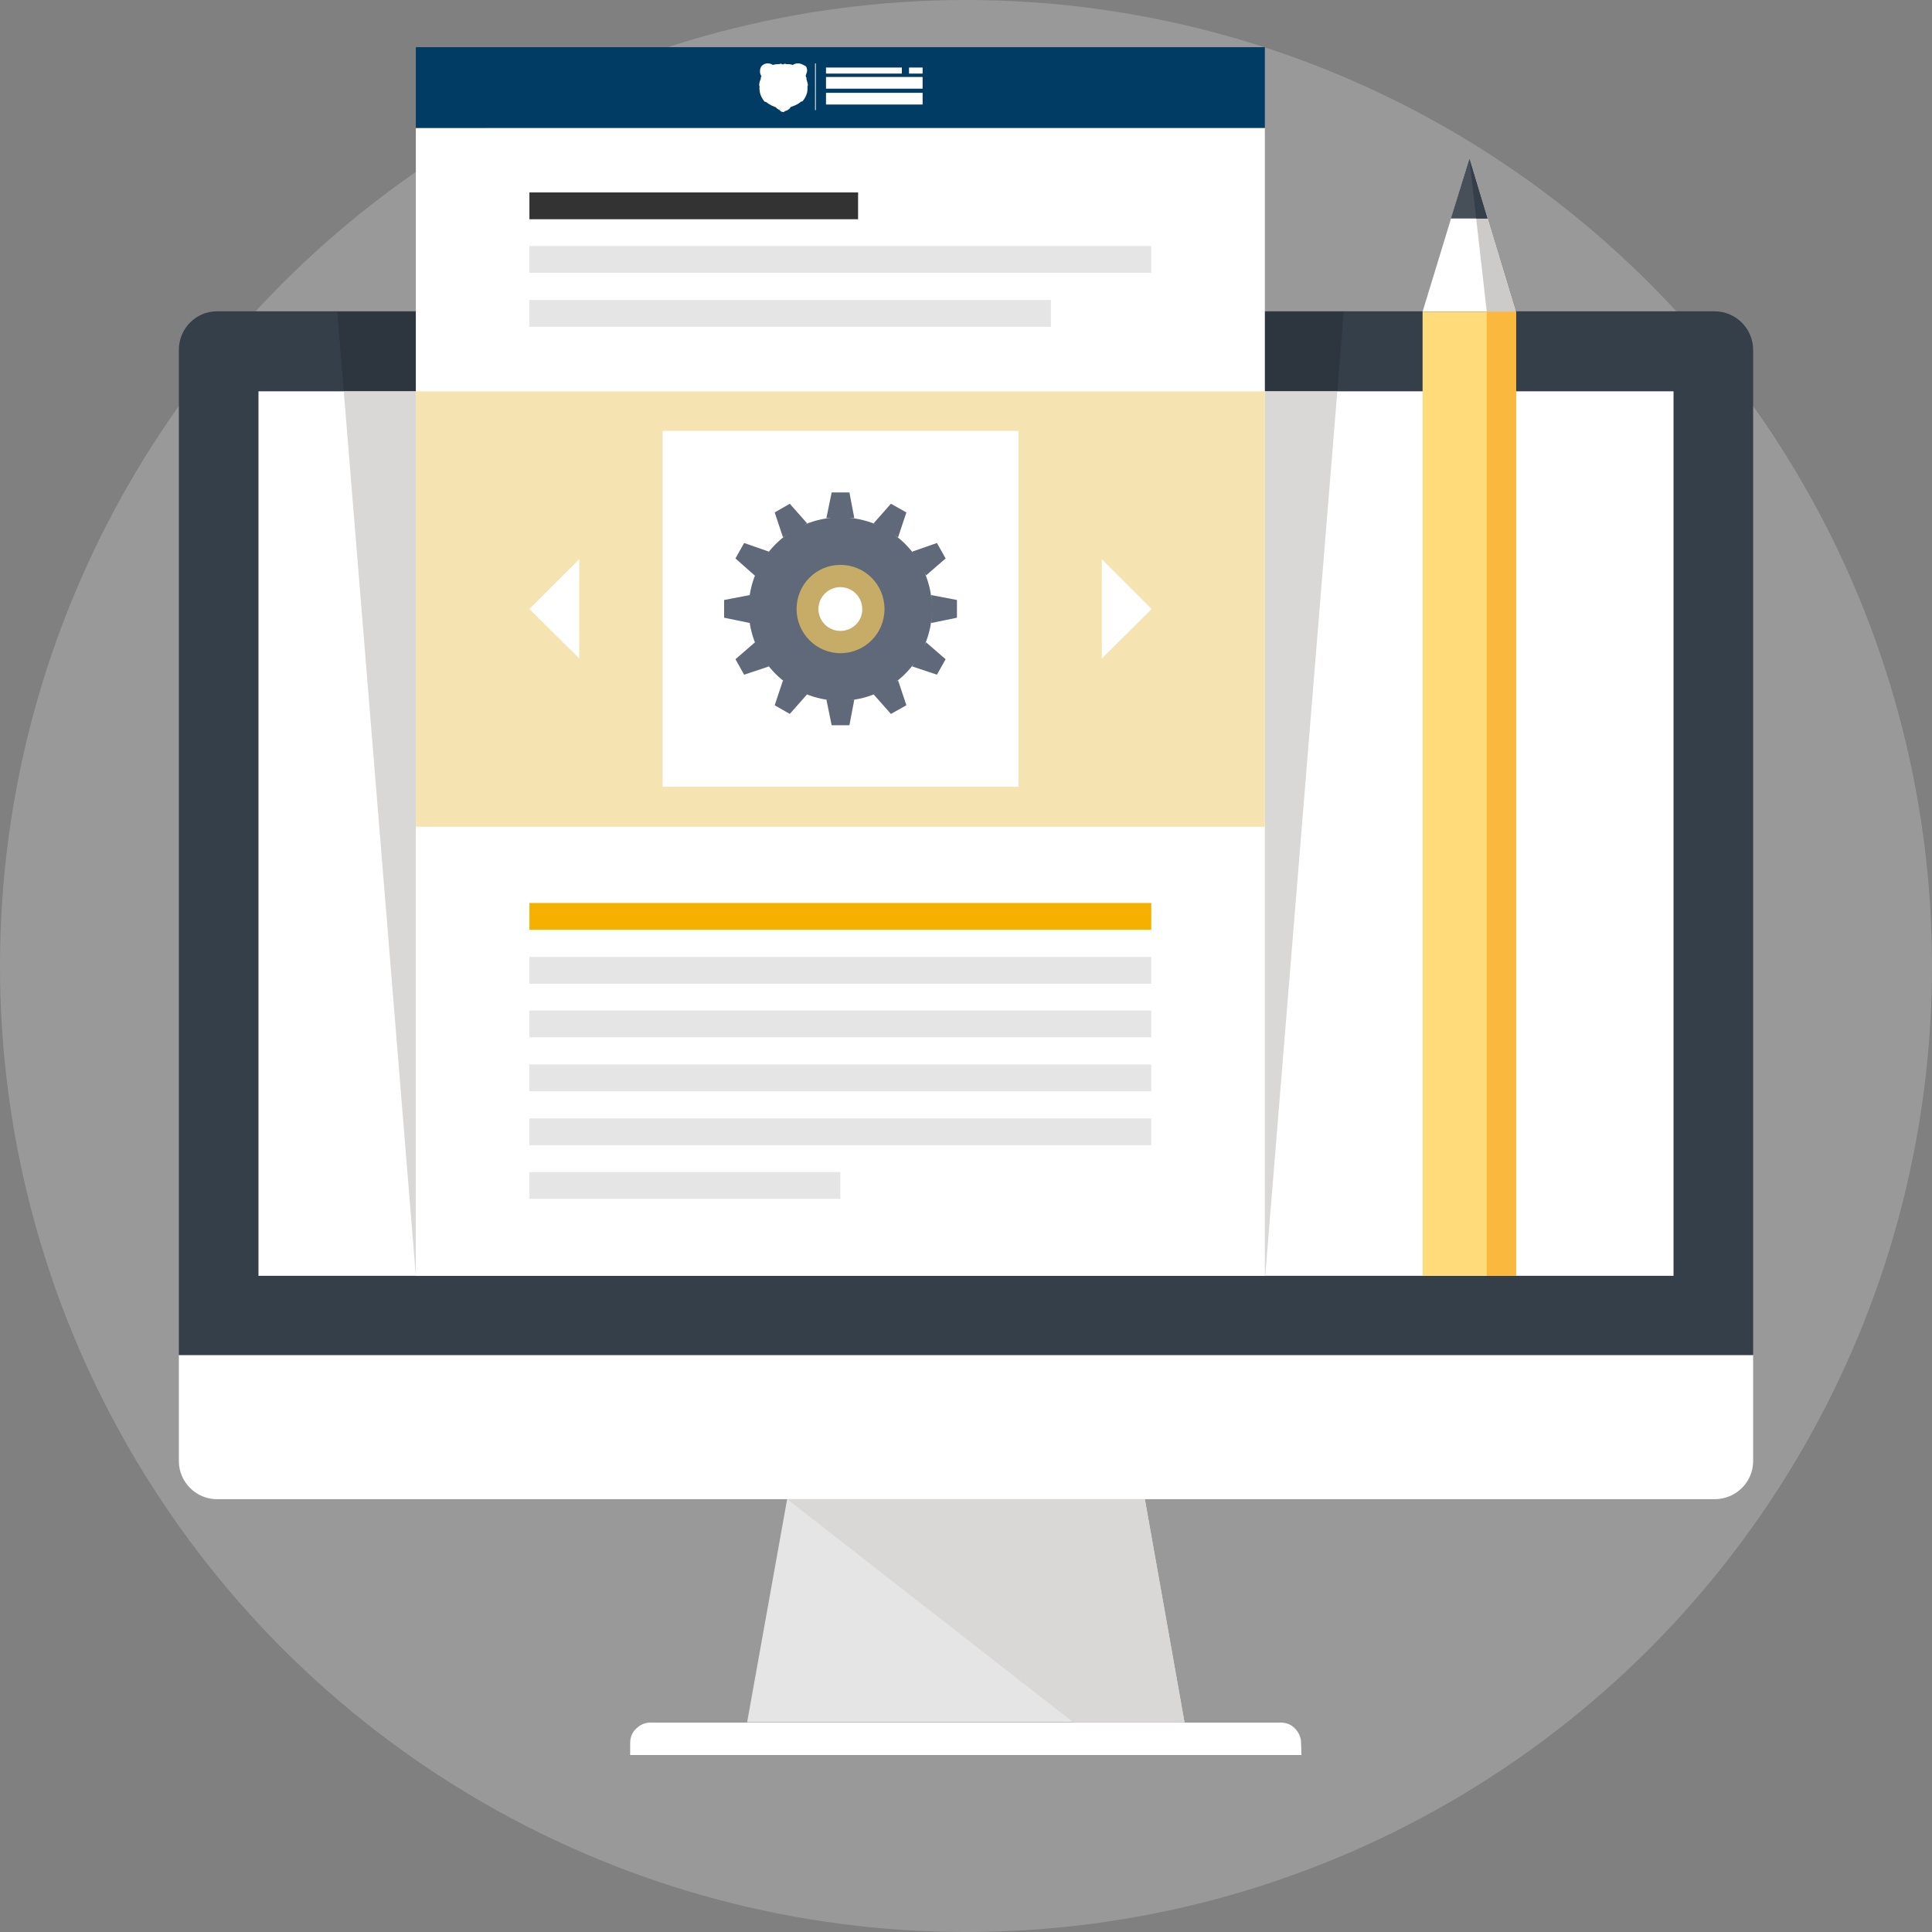 <svg xmlns="http://www.w3.org/2000/svg" id="Layer_1" viewBox="-283 285 512 512">
  <rect x="-283" y="285" width="512" height="512" fill="#808080" stroke="none"/>
  <style>
    .st1{fill:#e6e5e5}.st2{fill:#d9d8d7}.st3{fill:#fff}.st4{fill:#353f49}.st8{fill:#60697a}
  </style>
  <circle cx="-27" cy="541" r="256" fill="#999"/>
  <path d="M30.9 741.4L-85 741.4 -74.4 682.3 20.4 682.3z" class="st1"/>
  <path d="M30.9 741.4L20.4 682.3 -74.4 682.3 1.4 741.4z" class="st2"/>
  <path d="M61.9 750.1H-116v-3.2c0-1.4.5-2.8 1.6-3.8 1.1-1.1 2.4-1.6 3.8-1.6h167c1.4 0 2.8.5 3.8 1.6 1.1 1.1 1.6 2.5 1.6 3.8L61.9 750.1 61.9 750.1zM181.6 644.1v28.1c0 5.6-4.6 10.1-10.2 10.1h-396.9c-5.6 0-10.1-4.6-10.1-10.1v-28.1H181.6z" class="st3"/>
  <path d="M181.6,644.1V377.7c0-5.6-4.6-10.2-10.2-10.2h-396.9c-5.6,0-10.1,4.6-10.1,10.2v266.4H181.6L181.6,644.1z" class="st4"/>
  <path d="M-214.5 388.7H160.5V623.1H-214.5z" class="st3"/>
  <path fill="#2d353e" d="M73.1 367.6L71.4 388.7 -191.9 388.7 -193.6 367.6z"/>
  <path d="M71.4 388.7L52.3 623.1 -172.8 623.1 -191.9 388.7z" class="st2"/>
  <path d="M-172.8 318.9H52.2V623.1H-172.8z" class="st3"/>
  <path fill="#013c65" d="M-172.8 297.5H52.2V318.9H-172.8z"/>
  <path fill="#f5e3b1" d="M-172.8 388.7H52.2V504.1H-172.8z"/>
  <path d="M-142.7 446.4L-129.5 459.5-129.5 433.2zM22.2 446.4L9 459.5 9 433.2zM-107.4 399.2H-13.1V493.5H-107.4z" class="st3"/>
  <path d="M-57.9 415.5L-62.6 415.5-64 422.3-56.6 422.3zM-73.7 418.5L-77.7 420.8-75.5 427.4-69.1 423.7zM-85.8 428.9L-88.1 433-82.9 437.6-79.2 431.2zM-91.1 444L-91.1 448.7-84.3 450.1-84.3 442.7zM-88.1 459.7L-85.8 463.8-79.2 461.6-82.9 455.2zM-77.7 471.9L-73.7 474.2-69.1 469-75.5 465.3zM-62.6 477.2L-57.9 477.2-56.6 470.4-64 470.4zM-46.9 474.2L-42.8 471.9-45 465.3-51.5 469zM-34.7 463.8L-32.4 459.7-37.6 455.2-41.3 461.6zM-29.4 448.7L-29.4 444-36.2 442.7-36.2 450.1zM-32.4 433L-34.7 428.9-41.3 431.2-37.6 437.5zM-42.8 420.8L-46.9 418.5-51.5 423.7-45 427.4z" class="st8"/>
  <path d="M-60.3,422.1c-13.4,0-24.3,10.9-24.3,24.3c0,13.4,10.9,24.3,24.3,24.3S-36,459.8-36,446.4	C-36,432.9-46.8,422.1-60.3,422.1z M-60.3,453.1c-3.7,0-6.7-3-6.7-6.7c0-3.7,3-6.7,6.7-6.7c3.7,0,6.7,3,6.7,6.7	C-53.5,450.1-56.6,453.1-60.3,453.1z" class="st8"/>
  <path fill="#c7ac67" d="M-60.3,434.7c-6.4,0-11.6,5.2-11.6,11.7c0,6.4,5.2,11.7,11.6,11.7c6.5,0,11.7-5.2,11.7-11.7	C-48.6,439.9-53.8,434.7-60.3,434.7z M-60.3,452.2c-3.2,0-5.8-2.6-5.8-5.8c0-3.2,2.6-5.8,5.8-5.8c3.2,0,5.8,2.6,5.8,5.8	C-54.4,449.6-57.1,452.2-60.3,452.2z"/>
  <path d="M-142.7 364.5H-4.5V371.6H-142.7zM-142.7 350.2H22.1V357.3H-142.7z" class="st1"/>
  <path fill="#333" d="M-142.7 336H-55.6V343.1H-142.7z"/>
  <g>
    <path d="M-142.7 567.1H22.1V574.2H-142.7zM-142.7 552.8H22.1V559.9H-142.7zM-142.7 538.6H22.1V545.7H-142.7z" class="st1"/>
  </g>
  <path fill="#f6b000" d="M-142.7 524.3H22.1V531.4H-142.7z"/>
  <g>
    <path d="M-142.7 581.4H22.1V588.5H-142.7zM-142.7 595.6H-60.3V602.7H-142.7z" class="st1"/>
  </g>
  <path d="M118.7 367.6L106.4 327 94 367.6z" class="st3"/>
  <path fill="#cccbca" d="M106.4 327L118.7 367.6 111 367.6z"/>
  <path fill="#ffdb79" d="M94 367.6H118.7V623.1H94z"/>
  <path fill="#fab83e" d="M111 367.6H118.8V623.1H111z"/>
  <path fill="#474f59" d="M111.2 342.9L106.4 327 101.5 342.9z"/>
  <path d="M111.2 342.9L106.4 327 108.2 342.9z" class="st4"/>
  <path id="XMLID_14_" d="M-66.9,314.2c-0.1,0-0.1,0-0.1-0.1v-12.2c0-0.1,0-0.1,0.1-0.1s0.1,0,0.1,0.1v12.2	C-66.8,314.2-66.9,314.2-66.9,314.2z" class="st3"/>
  <g id="XMLID_11_">
    <path id="XMLID_12_" d="M-71.5,301.8c-0.5,0-0.9,0.1-1.4,0.4c-0.4-0.1-0.8-0.2-1.3-0.2c-0.2,0-0.3,0-0.5,0 c-0.1-0.1-0.1-0.1-0.2-0.1c0,0,0,0,0,0c0,0,0,0,0,0c0,0,0,0,0,0c-0.3,0-0.5,0.1-0.6,0.2c-0.2-0.1-0.4-0.2-0.7-0.2c0,0,0,0,0,0 c-0.1,0-0.2,0-0.2,0.1c-0.2,0-0.3,0-0.5,0c-0.4,0-0.9,0.1-1.3,0.2c-0.4-0.3-0.9-0.4-1.4-0.4c-0.7,0-1.4,0.4-1.7,0.9 c-0.2,0.3-0.3,0.8-0.3,1.2c0,0.4,0.1,0.9,0.4,1.3c-0.1,0.2-0.2,0.4-0.2,0.5c0,0.1,0,0.2,0,0.3c-0.2,0.3-0.4,0.9-0.4,1.6 c0,0.1,0,0.2,0.1,0.3c-0.1,0.6,0,1.1,0.1,1.7c0.2,0.8,0.6,1.6,1.2,2.3c0.1,0.1,0.2,0.1,0.3,0.1c0,0,0.1,0,0.1,0c0,0,0,0,0,0 c0.4,0.3,1.1,0.9,2.5,1.4c0,0,0.1,0,0.1,0c0.2,0.3,0.5,0.5,0.7,0.6c0.2,0.1,0.4,0.2,0.6,0.5c0.1,0.1,0.2,0.1,0.3,0.1c0,0,0,0,0,0 c0,0,0.1,0,0.1,0c0,0,0,0,0.1,0.1c0.1,0,0.1,0,0.2,0c0.1,0,0.1,0,0.2-0.1c0.1,0,0.2-0.1,0.2-0.2c0,0,0.1,0,0.1,0c0,0,0.1,0,0.1,0 c0.9-0.3,1.1-0.7,1.4-1.1c0,0,0,0,0,0c0,0,0.1,0,0.1,0c1.5-0.5,2.2-1,2.6-1.4c0,0,0,0,0,0c0,0,0.1,0,0.1,0c0.1,0,0.2,0,0.3-0.1 c0.6-0.7,1-1.5,1.2-2.3c0.1-0.5,0.1-1.1,0.1-1.7c0.1-0.1,0.1-0.2,0.1-0.3c-0.1-0.7-0.3-1.2-0.4-1.6c0-0.1,0.1-0.2,0-0.3 c0,0-0.1-0.2-0.2-0.5c0.2-0.5,0.3-0.9,0.4-1.3c0-0.4-0.1-0.9-0.3-1.2C-70.1,302.2-70.7,301.8-71.5,301.8L-71.5,301.8z" class="st3"/>
  </g>
  <path id="XMLID_2_" d="M-64.1 302.9H-44V304.5H-64.1z" class="st3"/>
  <path id="XMLID_4_" d="M-42.1 302.9H-38.5V304.5H-42.1z" class="st3"/>
  <path id="XMLID_5_" d="M-64.1 305.4H-38.5V308.5H-64.1z" class="st3"/>
  <path id="XMLID_6_" d="M-64.1 309.6H-38.5V312.7H-64.1z" class="st3"/>
</svg>

